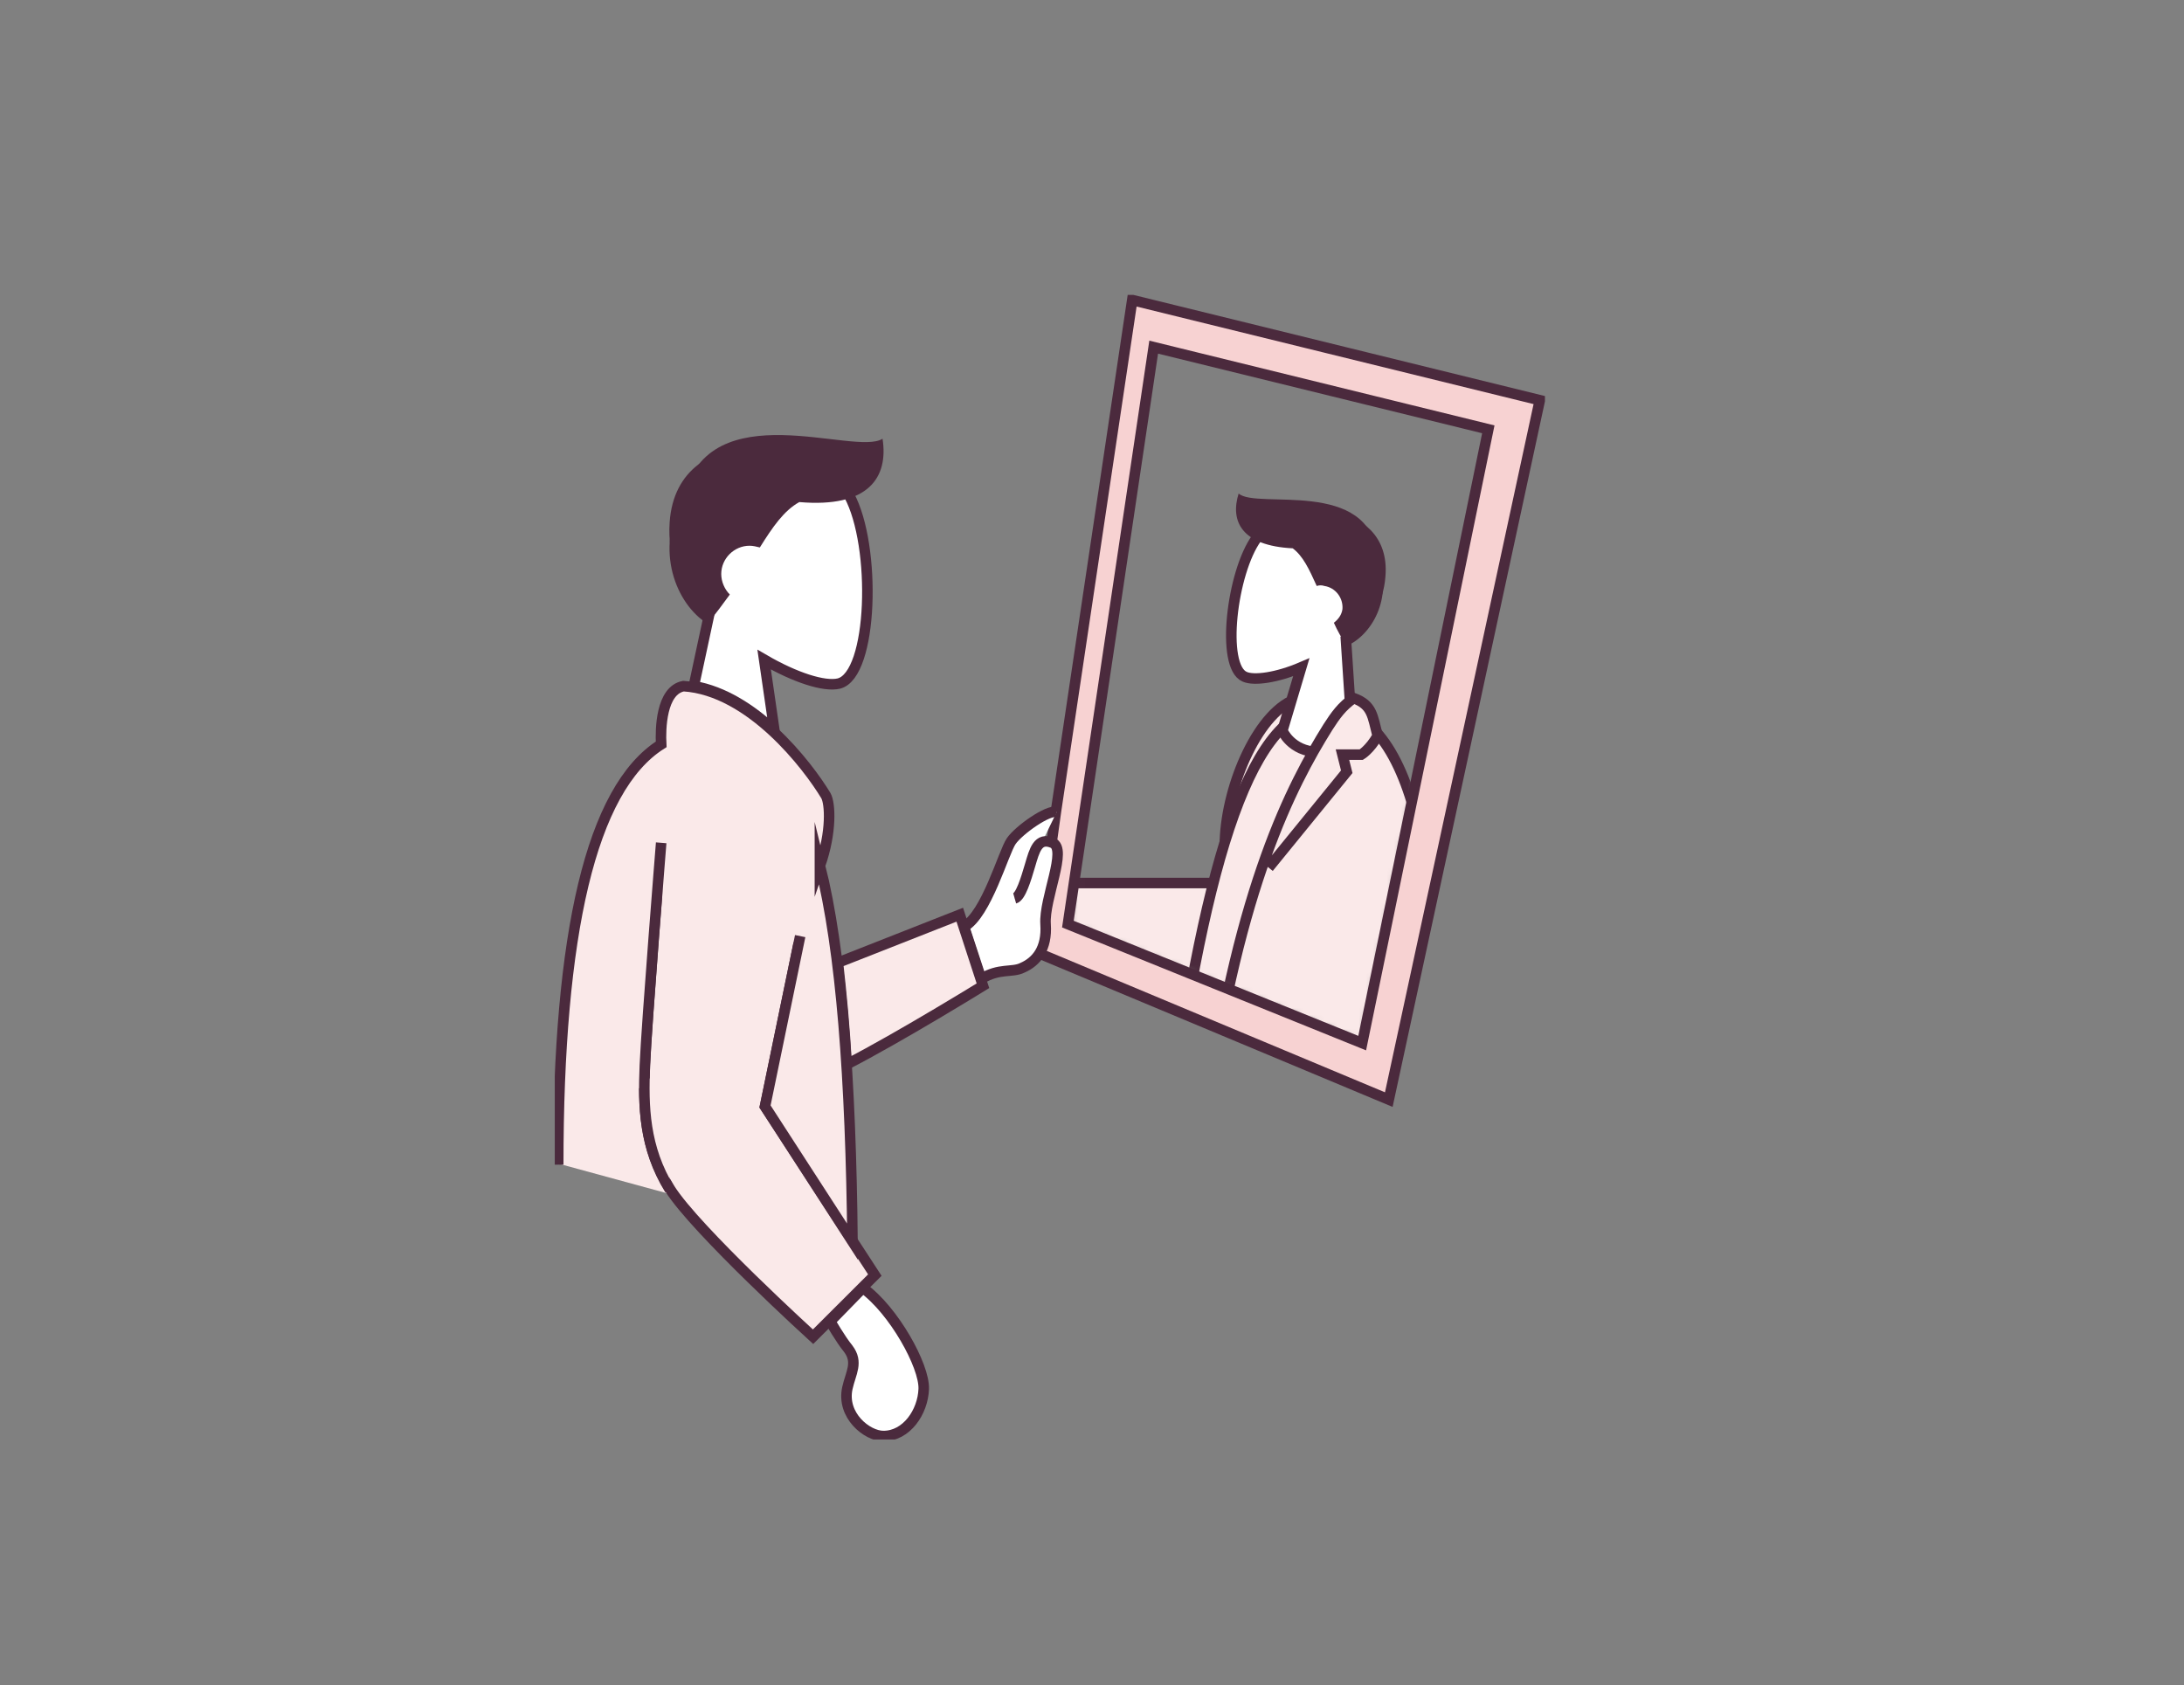 <?xml version="1.0" encoding="UTF-8"?> <svg xmlns="http://www.w3.org/2000/svg" width="311" height="240" viewBox="0 0 311 240" fill="none"><rect x="0" y="0" width="311" height="240" fill="#808080" stroke="none"/><g clip-path="url(#clip0_602_21463)"><mask id="mask0_602_21463" style="mask-type:luminance" maskUnits="userSpaceOnUse" x="152" y="49" width="60" height="100"><path d="M193.975 148.553L211.936 61.141L164.284 49.437L152.066 131.607L193.975 148.553Z" fill="white"></path></mask><g mask="url(#mask0_602_21463)"><path fill-rule="evenodd" clip-rule="evenodd" d="M172.715 125.755H149.745L150.6 132.948L170.76 139.897" fill="#FAE9E9"></path><path d="M172.715 125.755H149.745L150.6 132.948L170.76 139.897" stroke="#4B2A3D" stroke-width="1.5" stroke-miterlimit="10"></path><path fill-rule="evenodd" clip-rule="evenodd" d="M184.934 99.422C179.313 101.007 174.67 111.735 174.426 119.782L184.934 99.422Z" fill="#FAE9E9"></path><path d="M184.934 99.422C179.313 101.007 174.67 111.735 174.426 119.782" stroke="#4B2A3D" stroke-width="1.5" stroke-miterlimit="10"></path><path fill-rule="evenodd" clip-rule="evenodd" d="M202.406 161.842C206.56 132.827 203.017 102.714 190.065 100.885C179.069 99.3 172.349 119.294 166.973 156.722L202.406 161.842Z" fill="#FAE9E9" stroke="#4B2A3D" stroke-width="1.5" stroke-miterlimit="10"></path><path fill-rule="evenodd" clip-rule="evenodd" d="M178.947 76.624C175.403 81.5 173.815 94.911 177.236 96.374C178.58 96.983 181.879 96.496 185.3 95.033L182.612 104.054C182.612 104.054 183.834 106.98 187.622 107.102C190.921 107.224 192.509 104.054 192.509 104.054L191.654 91.01C194.342 88.693 196.297 85.645 196.541 81.988C197.396 71.503 182.612 71.747 178.947 76.624Z" fill="white" stroke="#4B2A3D" stroke-width="1.5" stroke-miterlimit="10"></path><path fill-rule="evenodd" clip-rule="evenodd" d="M171.982 157.453C176.503 126.243 183.834 111.979 189.088 103.567C190.187 101.86 191.043 100.641 192.753 99.422C195.441 100.397 195.441 101.982 196.174 104.786C195.075 106.737 193.853 107.468 193.853 107.468H191.165L191.776 109.907L180.657 123.561" fill="#FAE9E9"></path><path d="M171.982 157.453C176.503 126.243 183.834 111.979 189.088 103.567C190.187 101.86 191.043 100.641 192.753 99.422C195.441 100.397 195.441 101.982 196.174 104.786C195.075 106.737 193.853 107.468 193.853 107.468H191.165L191.776 109.907L180.657 123.561" stroke="#4B2A3D" stroke-width="1.5" stroke-miterlimit="10"></path><path fill-rule="evenodd" clip-rule="evenodd" d="M196.175 79.306C195.075 67.968 178.947 72.601 176.381 70.284C175.159 74.186 176.747 77.721 184.078 78.087C185.545 79.184 186.4 81.013 187.5 83.451C187.866 83.329 188.233 83.329 188.599 83.451C190.188 83.695 191.287 85.158 191.165 86.743C191.043 87.596 190.554 88.206 189.943 88.693C190.432 89.79 191.043 90.888 191.776 91.985C195.197 90.522 198.496 85.28 196.175 79.306Z" fill="#4B2A3D"></path></g><path fill-rule="evenodd" clip-rule="evenodd" d="M79.611 165.743L120.298 176.838L121.398 175.009L121.153 162.33L80.1 148.553L79.611 165.743Z" fill="#FAE9E9"></path><path fill-rule="evenodd" clip-rule="evenodd" d="M161.23 42.731L150.355 115.636L149.744 120.025C151.944 120.879 148.523 127.95 148.767 131.607C148.889 133.436 148.523 134.777 147.912 135.752L197.763 156.6L219.267 56.995L161.23 42.731ZM193.975 148.553L152.066 131.607L164.284 49.437L211.936 61.141L193.975 148.553Z" fill="#F7D2D2" stroke="#4B2A3D" stroke-width="1.5" stroke-miterlimit="10"></path><path fill-rule="evenodd" clip-rule="evenodd" d="M144.491 127.95C145.346 127.706 146.079 125.268 146.69 123.195C147.301 121.123 147.79 119.172 149.867 120.025C152.066 120.879 148.645 127.95 148.889 131.607C149.134 135.143 147.545 136.972 145.59 137.825C144.124 138.557 142.291 137.825 139.725 139.41L137.282 131.973C140.459 130.266 142.902 121.367 144.002 119.782C145.101 118.197 149.256 115.271 150.478 115.637" fill="white"></path><path d="M144.491 127.95C145.346 127.706 146.079 125.268 146.69 123.195C147.301 121.123 147.79 119.172 149.867 120.025C152.066 120.879 148.645 127.95 148.889 131.607C149.134 135.143 147.545 136.972 145.59 137.825C144.124 138.557 142.291 137.825 139.725 139.41L137.282 131.973C140.459 130.266 142.902 121.367 144.002 119.782C145.101 118.197 149.256 115.271 150.478 115.637" stroke="#4B2A3D" stroke-width="1.5" stroke-miterlimit="10"></path><path fill-rule="evenodd" clip-rule="evenodd" d="M94.151 119.904C94.151 119.904 92.074 145.749 91.829 151.601C91.585 157.453 91.707 163.427 95.373 169.279C99.038 175.131 115.777 190.37 115.777 190.37L124.575 181.592L108.935 157.575L113.945 133.314" fill="#FAE9E9"></path><path d="M94.151 119.904C94.151 119.904 92.074 145.749 91.829 151.601C91.585 157.453 91.707 163.427 95.373 169.279C99.038 175.131 115.777 190.37 115.777 190.37L124.575 181.592L108.935 157.575L113.945 133.314" stroke="#4B2A3D" stroke-width="1.5" stroke-miterlimit="10"></path><path fill-rule="evenodd" clip-rule="evenodd" d="M122.864 183.421C127.263 186.591 131.661 194.515 131.539 197.807C131.417 201.099 129.096 204.512 125.797 204.512C123.475 204.512 119.81 201.586 120.665 197.685C121.154 195.491 122.253 194.028 120.787 192.077C119.687 190.736 118.221 188.176 118.221 188.176L122.864 183.421Z" fill="white" stroke="#4B2A3D" stroke-width="1.5" stroke-miterlimit="10"></path><path fill-rule="evenodd" clip-rule="evenodd" d="M120.909 70.528C116.999 63.335 97.083 60.165 96.106 74.429C95.739 79.428 97.816 83.817 100.993 87.474L98.794 97.715C103.07 98.447 106.98 101.007 110.279 104.055L108.813 93.936C113.212 96.496 117.366 97.837 119.443 97.349C124.33 96.13 124.819 77.721 120.909 70.528Z" fill="white" stroke="#4B2A3D" stroke-width="1.5" stroke-miterlimit="10"></path><path fill-rule="evenodd" clip-rule="evenodd" d="M120.543 151.601C128.118 147.7 139.97 140.385 139.97 140.385L136.671 130.266L119.321 137.094C119.81 141.483 120.298 146.359 120.543 151.601Z" fill="#FAE9E9" stroke="#4B2A3D" stroke-width="1.5" stroke-miterlimit="10"></path><path fill-rule="evenodd" clip-rule="evenodd" d="M95.373 169.401C91.707 163.427 91.585 157.575 91.829 151.723C92.074 145.871 94.151 120.025 94.151 120.025M113.945 133.314L108.935 157.575L121.398 176.838C121.153 153.552 119.809 135.509 116.755 123.195V123.317C118.465 118.441 118.221 114.417 117.61 113.32C115.044 109.053 106.858 98.325 97.328 97.715C94.151 98.325 94.029 103.811 94.151 106.005C84.132 112.345 79.489 133.07 79.489 165.865" fill="#FAE9E9"></path><path d="M95.373 169.401C91.707 163.427 91.585 157.575 91.829 151.723C92.074 145.871 94.151 120.025 94.151 120.025M113.945 133.314L108.935 157.575L121.398 176.838C121.153 153.552 119.809 135.509 116.755 123.195V123.317C118.465 118.441 118.221 114.417 117.61 113.32C115.044 109.053 106.858 98.325 97.328 97.715C94.151 98.325 94.029 103.811 94.151 106.005C84.132 112.345 79.489 133.07 79.489 165.865" stroke="#4B2A3D" stroke-width="1.5" stroke-miterlimit="10"></path><path fill-rule="evenodd" clip-rule="evenodd" d="M97.328 70.772C100.993 55.776 121.764 65.042 125.674 62.482C126.529 67.968 123.719 72.357 113.822 71.503C111.623 72.722 110.035 75.039 108.202 77.965C107.713 77.843 107.224 77.721 106.736 77.721C104.536 77.721 102.704 79.55 102.704 81.744C102.704 82.841 103.192 83.939 103.925 84.67C102.948 86.011 101.97 87.352 100.749 88.815C96.35 86.133 93.051 78.331 97.328 70.772Z" fill="#4B2A3D"></path></g><defs><clipPath id="clip0_602_21463"><rect width="141" height="163" fill="white" transform="translate(79 42)"></rect></clipPath></defs></svg> 